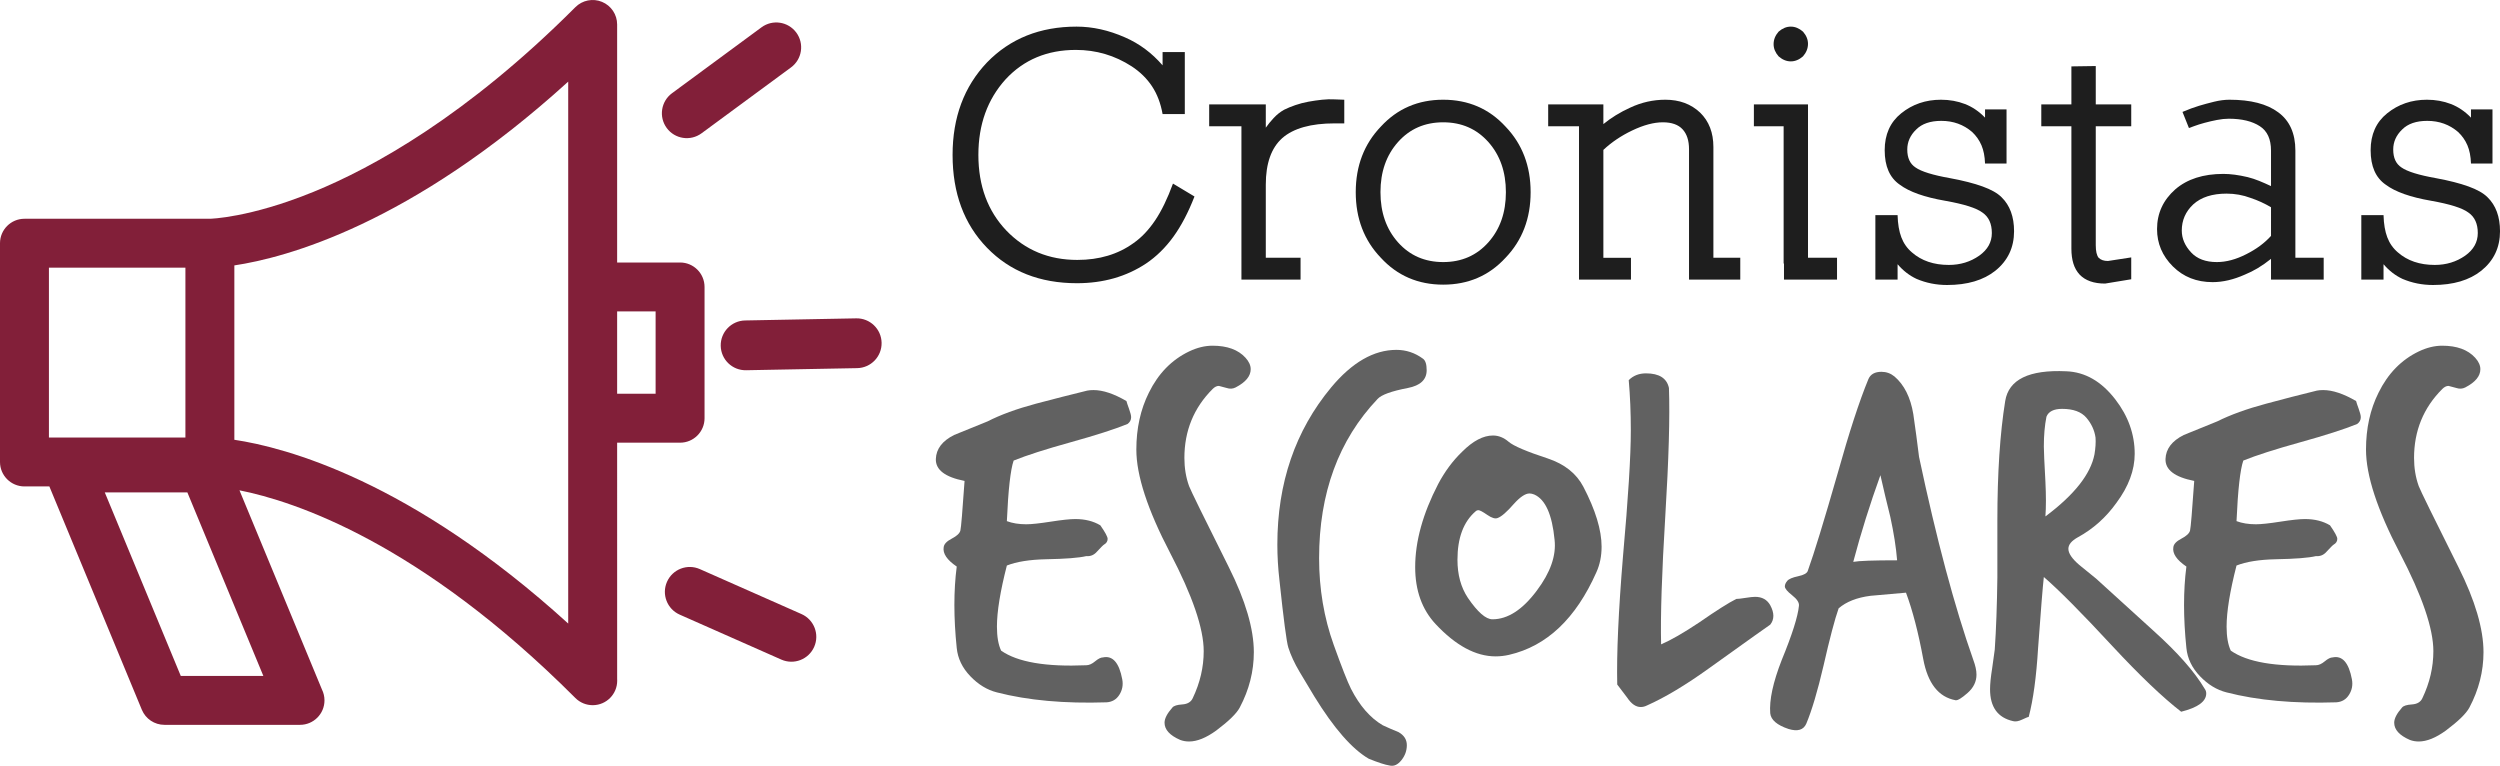 <?xml version="1.0" encoding="iso-8859-1"?>
<!-- Generator: Adobe Illustrator 16.0.3, SVG Export Plug-In . SVG Version: 6.00 Build 0)  -->
<!DOCTYPE svg PUBLIC "-//W3C//DTD SVG 1.1//EN" "http://www.w3.org/Graphics/SVG/1.1/DTD/svg11.dtd">
<svg version="1.1" id="Layer_1" xmlns="http://www.w3.org/2000/svg" xmlns:xlink="http://www.w3.org/1999/xlink" x="0px" y="0px"
	 width="633.489px" height="194.05px" viewBox="0 0 633.489 194.05" style="enable-background:new 0 0 633.489 194.05;"
	 xml:space="preserve">
<path style="fill:#821F39;" d="M172.33,66.516h-15.95V6.199c0-2.507-1.509-4.767-3.829-5.725c-2.316-0.963-4.981-0.429-6.754,1.344
	c-27.492,27.517-51.251,40.631-66.344,46.789c-16.268,6.64-26.204,6.824-26.268,6.827H6.199C2.776,55.433,0,58.209,0,61.632v55.428
	c0,3.425,2.776,6.199,6.199,6.199h6.309l23.429,56.582c0.96,2.319,3.218,3.83,5.728,3.83h34.345c0.004,0,0.007,0,0.013,0
	c3.423,0,6.199-2.776,6.199-6.199c0-0.981-0.23-1.913-0.634-2.736L60.68,124.244c13.851,2.75,45.688,13.163,85.117,52.629
	c1.186,1.187,2.774,1.816,4.386,1.816h0.104c3.382-0.049,6.108-2.807,6.108-6.198c0-0.132-0.006-0.265-0.012-0.396l-0.004-59.921
	h15.95c3.424,0,6.2-2.777,6.2-6.199V72.717C178.53,69.293,175.754,66.516,172.33,66.516L172.33,66.516z M12.398,67.829h34.586
	v43.034H12.398V67.829z M45.804,171.272l-19.256-46.503h20.926l19.256,46.503H45.804z M59.384,111.438V67.252
	c12.917-1.933,44.699-10.311,84.598-46.567v85.303l0.001,52.017C104.087,121.75,72.301,113.371,59.384,111.438L59.384,111.438z
	 M166.13,99.776h-9.75V78.914h9.75V99.776z M166.13,99.776"/>
<g>
	<path style="fill:#1E1E1E;" d="M297.317,60.005c-1.998,2.755-4.299,5.01-6.901,6.765c-5.026,3.33-10.867,4.995-17.526,4.995
		c-9.385,0-16.981-2.997-22.793-8.99c-5.812-5.994-8.717-13.833-8.717-23.52c0-9.504,2.906-17.313,8.717-23.429
		c5.872-6.053,13.44-9.081,22.703-9.081c4.055,0,8.142,0.908,12.259,2.725c3.632,1.575,6.811,3.936,9.535,7.083v-3.36h5.63v15.71
		h-5.63c-0.485-2.725-1.378-5.07-2.679-7.038c-1.303-1.966-3.013-3.646-5.131-5.04c-4.299-2.784-9.021-4.177-14.166-4.177
		c-7.265,0-13.199,2.483-17.799,7.446c-4.602,5.085-6.901,11.473-6.901,19.161c0,7.81,2.361,14.197,7.083,19.161
		c4.782,4.965,10.775,7.446,17.98,7.446c5.569,0,10.321-1.422,14.257-4.268c1.998-1.392,3.814-3.299,5.448-5.721
		c1.635-2.421,3.147-5.54,4.541-9.354l5.449,3.269C301.1,53.845,299.315,57.25,297.317,60.005z"/>
	<path style="fill:#1E1E1E;" d="M338.182,31.264c-5.993,0-10.413,1.242-13.258,3.723c-2.785,2.483-4.177,6.417-4.177,11.805v18.525
		h8.809v5.54h-14.983v-4.813V31.99h-8.173v-5.54h14.348v5.903c0.545-0.786,1.21-1.604,1.998-2.452
		c0.786-0.847,1.665-1.543,2.634-2.088c0.847-0.423,1.8-0.817,2.86-1.181c1.059-0.363,2.164-0.65,3.314-0.863
		c1.149-0.211,2.3-0.377,3.451-0.499c1.149-0.121,2.209-0.15,3.178-0.091l2.452,0.091v5.993H338.182z"/>
	<path style="fill:#1E1E1E;" d="M381.497,65.317c-4.177,4.541-9.444,6.811-15.801,6.811c-6.356,0-11.624-2.27-15.8-6.811
		c-4.238-4.418-6.357-9.958-6.357-16.618c0-6.659,2.119-12.198,6.357-16.618c4.177-4.541,9.444-6.811,15.8-6.811
		c6.357,0,11.624,2.27,15.801,6.811c4.237,4.42,6.357,9.959,6.357,16.618C387.854,55.359,385.734,60.898,381.497,65.317z
		 M377.139,35.986c-2.967-3.329-6.781-4.995-11.442-4.995c-4.662,0-8.476,1.666-11.442,4.995c-2.967,3.33-4.449,7.568-4.449,12.713
		c0,5.146,1.482,9.384,4.449,12.713c2.966,3.33,6.78,4.995,11.442,4.995c4.661,0,8.475-1.665,11.442-4.995
		c2.965-3.329,4.449-7.567,4.449-12.713C381.588,43.554,380.104,39.316,377.139,35.986z"/>
	<path style="fill:#1E1E1E;" d="M427.991,70.856v-4.813V37.802c0-2.179-0.545-3.859-1.635-5.04c-1.09-1.181-2.755-1.771-4.995-1.771
		c-2.301,0-4.903,0.697-7.81,2.089c-1.393,0.667-2.694,1.407-3.904,2.225c-1.212,0.817-2.332,1.711-3.36,2.679v27.333h6.993v5.54
		h-13.167v-4.813V31.99h-7.81v-5.54h13.984v4.995c1.998-1.635,4.268-3.026,6.811-4.177c2.845-1.331,5.812-1.998,8.899-1.998
		c3.571,0,6.507,1.089,8.809,3.269c2.239,2.179,3.36,5.085,3.36,8.718v28.06h6.811v5.54H427.991z"/>
	<path style="fill:#1E1E1E;" d="M452.055,70.856V66.77h-0.091V31.99h-7.537v-5.54h13.712v38.866h7.355v5.54H452.055z
		 M456.867,14.282c-0.969,0.849-1.998,1.271-3.087,1.271s-2.12-0.423-3.087-1.271c-0.849-0.967-1.271-1.998-1.271-3.087
		c0-1.149,0.423-2.209,1.271-3.178c0.968-0.847,1.998-1.271,3.087-1.271s2.119,0.424,3.087,1.271
		c0.847,0.969,1.271,1.998,1.271,3.087C458.139,12.255,457.714,13.315,456.867,14.282z"/>
	<path style="fill:#1E1E1E;" d="M505.631,68.586c-3.028,2.421-7.114,3.632-12.259,3.632c-2.725,0-5.298-0.515-7.719-1.543
		c-1.816-0.847-3.421-2.089-4.813-3.723v3.905h-5.63V54.511h5.63c0.06,2.24,0.377,4.118,0.954,5.63
		c0.574,1.514,1.467,2.785,2.679,3.814c2.42,2.12,5.539,3.178,9.353,3.178c2.906,0,5.479-0.786,7.719-2.361
		c2.119-1.512,3.179-3.419,3.179-5.721c0-2.361-0.788-4.086-2.361-5.176c-1.514-1.149-4.662-2.148-9.444-2.997
		c-5.267-0.908-9.112-2.27-11.533-4.086c-2.543-1.755-3.814-4.661-3.814-8.718c0-3.996,1.392-7.113,4.177-9.353
		c2.845-2.3,6.205-3.451,10.08-3.451c2.179,0,4.207,0.363,6.084,1.089c1.876,0.727,3.572,1.877,5.085,3.451v-2.088h5.449v13.712
		h-5.449c-0.061-1.816-0.363-3.36-0.908-4.631c-0.545-1.271-1.332-2.391-2.361-3.36c-2.179-1.875-4.783-2.815-7.81-2.815
		c-2.785,0-4.904,0.727-6.356,2.18c-1.514,1.453-2.271,3.148-2.271,5.085c0,2.12,0.695,3.632,2.089,4.541
		c1.453,1.03,4.389,1.938,8.808,2.724c3.27,0.606,5.994,1.303,8.173,2.089c2.18,0.788,3.783,1.695,4.813,2.724
		c2.119,2.059,3.178,4.935,3.178,8.627C510.353,62.715,508.778,66.043,505.631,68.586z"/>
	<path style="fill:#1E1E1E;" d="M533.418,71.855c-2.846,0-4.995-0.758-6.447-2.271c-0.727-0.786-1.257-1.725-1.589-2.815
		c-0.333-1.09-0.5-2.33-0.5-3.723V31.99h-7.628v-5.54h7.628v-9.625l6.175-0.091v9.716h8.99v5.54h-8.99v30.148
		c0,1.514,0.241,2.574,0.726,3.178c0.545,0.545,1.331,0.817,2.361,0.817l5.902-0.908v5.54L533.418,71.855z"/>
	<path style="fill:#1E1E1E;" d="M575.464,70.856v-5.267c-2.18,1.757-4.39,3.087-6.629,3.996c-2.846,1.271-5.57,1.907-8.173,1.907
		c-4.057,0-7.417-1.333-10.08-3.996c-2.665-2.664-3.996-5.812-3.996-9.444c0-3.996,1.544-7.355,4.631-10.08
		c3.026-2.603,7.083-3.905,12.168-3.905c1.816,0,3.874,0.272,6.175,0.817c0.968,0.242,1.937,0.56,2.906,0.953
		c0.968,0.395,1.967,0.833,2.997,1.317v-8.99c0-2.906-0.939-4.963-2.815-6.175c-1.938-1.271-4.572-1.907-7.9-1.907
		c-0.908,0-1.907,0.106-2.997,0.318c-1.09,0.213-2.134,0.454-3.133,0.727s-1.862,0.545-2.588,0.817
		c-0.727,0.272-1.181,0.44-1.362,0.5l-1.635-4.086c1.574-0.666,2.966-1.181,4.177-1.544c1.21-0.363,2.498-0.711,3.859-1.044
		c1.362-0.332,2.648-0.499,3.859-0.499c5.388,0,9.504,1.06,12.35,3.178c2.906,2.12,4.359,5.357,4.359,9.716v27.152h7.174v5.54
		H575.464z M575.464,52.513c-1.635-0.968-3.36-1.755-5.176-2.361c-1.938-0.727-3.966-1.09-6.084-1.09
		c-3.632,0-6.447,0.908-8.445,2.725c-1.938,1.816-2.906,4.027-2.906,6.629c0,1.998,0.786,3.845,2.361,5.54
		c1.512,1.634,3.692,2.452,6.538,2.452c2.361,0,4.843-0.666,7.446-1.998c2.542-1.271,4.631-2.815,6.266-4.631V52.513z"/>
	<path style="fill:#1E1E1E;" d="M628.767,68.586c-3.028,2.421-7.114,3.632-12.259,3.632c-2.725,0-5.298-0.515-7.719-1.543
		c-1.816-0.847-3.421-2.089-4.813-3.723v3.905h-5.63V54.511h5.63c0.06,2.24,0.377,4.118,0.954,5.63
		c0.574,1.514,1.467,2.785,2.679,3.814c2.42,2.12,5.539,3.178,9.353,3.178c2.906,0,5.479-0.786,7.719-2.361
		c2.119-1.512,3.179-3.419,3.179-5.721c0-2.361-0.788-4.086-2.361-5.176c-1.514-1.149-4.662-2.148-9.444-2.997
		c-5.267-0.908-9.112-2.27-11.533-4.086c-2.543-1.755-3.814-4.661-3.814-8.718c0-3.996,1.392-7.113,4.177-9.353
		c2.845-2.3,6.205-3.451,10.08-3.451c2.179,0,4.207,0.363,6.084,1.089c1.876,0.727,3.572,1.877,5.085,3.451v-2.088h5.449v13.712
		h-5.449c-0.061-1.816-0.363-3.36-0.908-4.631c-0.545-1.271-1.332-2.391-2.361-3.36c-2.179-1.875-4.783-2.815-7.81-2.815
		c-2.785,0-4.904,0.727-6.356,2.18c-1.514,1.453-2.271,3.148-2.271,5.085c0,2.12,0.695,3.632,2.089,4.541
		c1.453,1.03,4.389,1.938,8.808,2.724c3.27,0.606,5.994,1.303,8.173,2.089c2.18,0.788,3.783,1.695,4.813,2.724
		c2.119,2.059,3.178,4.935,3.178,8.627C633.489,62.715,631.915,66.043,628.767,68.586z"/>
</g>
<g>
	<path style="fill:#616161;" d="M285.697,107.443c-3.265,1.323-8.071,2.868-14.422,4.631c-6.351,1.766-11.16,3.308-14.422,4.631
		c-0.794,2.295-1.369,7.41-1.72,15.349c1.41,0.529,3.043,0.794,4.896,0.794c1.323,0,3.395-0.219,6.219-0.662
		c2.822-0.44,4.896-0.662,6.219-0.662c2.468,0,4.585,0.529,6.351,1.588c1.234,1.766,1.853,2.911,1.853,3.44
		c0,0.618-0.31,1.104-0.926,1.456c-0.178,0.089-0.794,0.707-1.853,1.853c-0.707,0.793-1.588,1.147-2.646,1.058
		c-1.853,0.442-5.25,0.707-10.188,0.794c-4.147,0.089-7.455,0.618-9.923,1.588c-1.677,6.529-2.514,11.689-2.514,15.48
		c0,2.56,0.352,4.588,1.059,6.086c4.145,2.911,11.333,4.147,21.567,3.705c0.705,0,1.455-0.331,2.249-0.993
		c0.794-0.661,1.456-0.992,1.985-0.992c2.468-0.529,4.102,1.323,4.896,5.557c0.265,1.412,0.021,2.712-0.728,3.903
		c-0.75,1.191-1.832,1.83-3.242,1.918c-10.674,0.352-19.936-0.486-27.786-2.514c-2.47-0.618-4.72-1.985-6.748-4.102
		c-2.03-2.117-3.175-4.499-3.44-7.145c-0.794-7.674-0.794-14.555,0-20.641c-2.471-1.675-3.572-3.308-3.308-4.896
		c0.086-0.794,0.771-1.521,2.051-2.183c1.277-0.662,2.005-1.344,2.183-2.051c0.176-0.705,0.529-4.896,1.059-12.569
		c-4.941-0.97-7.366-2.822-7.277-5.558c0.087-2.557,1.631-4.585,4.631-6.086c2.822-1.145,5.644-2.292,8.468-3.44
		c3.262-1.675,7.364-3.175,12.305-4.499c4.321-1.146,8.644-2.25,12.967-3.308c0.44-0.087,0.969-0.132,1.587-0.132
		c2.382,0,5.16,0.926,8.336,2.779c0.087,0.354,0.308,1.015,0.662,1.985c0.352,0.972,0.529,1.676,0.529,2.117
		C286.623,106.43,286.313,107.002,285.697,107.443z"/>
	<path style="fill:#616161;" d="M316.922,93.55c0,1.766-1.28,3.308-3.837,4.631c-0.707,0.354-1.455,0.397-2.249,0.132
		c-1.236-0.351-1.898-0.529-1.985-0.529c-0.529,0-1.059,0.264-1.588,0.793c-4.763,4.764-7.145,10.585-7.145,17.466
		c0,2.559,0.397,4.941,1.191,7.145c0.352,0.972,3.705,7.807,10.056,20.509c4.234,8.468,6.351,15.659,6.351,21.567
		c0,4.853-1.191,9.527-3.573,14.025c-0.794,1.499-2.778,3.44-5.954,5.822c-2.56,1.853-4.852,2.779-6.88,2.779
		c-0.794,0-1.544-0.132-2.249-0.397c-2.646-1.147-3.97-2.603-3.97-4.367c0-1.058,0.662-2.338,1.985-3.837
		c0.352-0.442,1.191-0.707,2.514-0.794c1.323-0.089,2.204-0.618,2.646-1.588c1.853-3.88,2.779-7.85,2.779-11.908
		c0-5.733-2.845-14.046-8.534-24.941c-5.689-10.893-8.535-19.603-8.535-26.132c0-5.379,1.059-10.188,3.176-14.422
		c2.382-4.85,5.776-8.335,10.188-10.453c2.028-0.97,4.013-1.456,5.954-1.456c3.705,0,6.483,1.015,8.336,3.043
		C316.48,91.611,316.922,92.58,316.922,93.55z"/>
	<path style="fill:#616161;" d="M361.511,93.814c0,2.382-1.587,3.883-4.763,4.499c-4.147,0.794-6.705,1.72-7.674,2.779
		c-9.88,10.409-14.819,23.862-14.819,40.355c0,7.763,1.234,15.084,3.705,21.964c2.028,5.646,3.484,9.351,4.367,11.114
		c2.204,4.321,4.896,7.41,8.071,9.262c1.323,0.616,2.646,1.191,3.97,1.72c1.41,0.794,2.117,1.896,2.117,3.308
		c0,1.41-0.463,2.69-1.389,3.837c-0.926,1.146-1.918,1.588-2.977,1.323c-1.147-0.178-2.911-0.75-5.292-1.72
		c-4.234-2.471-8.822-7.72-13.761-15.745c-1.236-2.03-2.493-4.123-3.771-6.285c-1.28-2.161-2.229-4.211-2.845-6.152
		c-0.442-1.41-1.191-7.1-2.249-17.069c-0.354-3.086-0.529-6.086-0.529-8.997c0-15.613,4.542-28.888,13.628-39.827
		c5.293-6.351,10.804-9.526,16.54-9.526c2.468,0,4.718,0.75,6.748,2.25C361.201,91.346,361.511,92.315,361.511,93.814z"/>
	<path style="fill:#616161;" d="M404.511,145.02c-5.206,11.732-12.57,18.702-22.096,20.905c-1.147,0.265-2.295,0.397-3.44,0.397
		c-5.028,0-10.101-2.733-15.216-8.203c-3.44-3.705-5.16-8.512-5.16-14.422c0-6.527,1.939-13.54,5.822-21.038
		c1.674-3.175,3.705-5.908,6.086-8.203c2.733-2.733,5.336-4.102,7.806-4.102c1.41,0,2.733,0.529,3.97,1.588
		c1.234,1.059,4.542,2.471,9.923,4.234c4.234,1.412,7.232,3.794,8.998,7.145c3.086,5.911,4.631,10.982,4.631,15.216
		C405.834,140.918,405.392,143.081,404.511,145.02z M393.926,136.816c-0.618-6.438-2.338-10.275-5.16-11.511
		c-0.443-0.176-0.839-0.265-1.191-0.265c-1.059,0-2.382,0.883-3.97,2.646c-1.765,2.03-3.132,3.221-4.102,3.572
		c-0.618,0.265-1.501,0-2.646-0.794c-1.147-0.794-1.898-1.191-2.25-1.191c-0.265,0-0.486,0.089-0.662,0.265
		c-3.089,2.646-4.631,6.748-4.631,12.305c0,3.794,0.88,7.013,2.646,9.659c2.469,3.618,4.542,5.425,6.219,5.425
		c3.881,0,7.629-2.425,11.247-7.277C392.868,145.065,394.367,140.786,393.926,136.816z"/>
	<path style="fill:#616161;" d="M448.57,158.284c-0.178,0.089-5.338,3.767-15.48,11.034c-5.911,4.255-11.16,7.401-15.746,9.44
		c-0.529,0.265-1.059,0.399-1.588,0.399c-1.236,0-2.381-0.796-3.44-2.386c-1.588-2.121-2.427-3.223-2.514-3.312
		c-0.178-7.773,0.308-18.596,1.456-32.468c1.323-14.753,1.985-25.4,1.985-31.938c0-4.505-0.178-8.745-0.529-12.723
		c1.146-1.147,2.601-1.722,4.366-1.722c3.352,0,5.292,1.236,5.822,3.705c0.265,7.234-0.045,18.061-0.926,32.483
		c-0.882,14.422-1.236,25.251-1.058,32.483c2.468-1.059,5.689-2.911,9.659-5.557c4.321-2.998,7.453-4.982,9.394-5.954
		c0.44,0,1.212-0.087,2.316-0.265c1.102-0.176,1.918-0.265,2.448-0.265c1.763,0,3.043,0.709,3.837,2.127
		C449.628,155.317,449.628,156.957,448.57,158.284z"/>
	<path style="fill:#616161;" d="M500.038,167.249c0.529,1.412,0.794,2.646,0.794,3.705c0,1.766-0.75,3.308-2.249,4.631
		c-1.501,1.323-2.514,1.939-3.043,1.852c-4.323-0.794-7.058-4.277-8.203-10.453c-1.236-6.703-2.692-12.305-4.367-16.804
		c-3,0.265-6,0.529-8.997,0.794c-3.44,0.442-6.132,1.501-8.071,3.175c-0.972,2.735-2.249,7.587-3.837,14.555
		c-1.501,6.438-2.957,11.333-4.367,14.687c-0.707,1.588-2.206,2.028-4.499,1.323c-2.911-0.972-4.455-2.295-4.631-3.969
		c-0.265-3.354,0.705-7.85,2.911-13.496c2.646-6.438,4.102-11.025,4.366-13.761c0.087-0.794-0.486-1.674-1.72-2.646
		c-1.236-0.97-1.853-1.72-1.853-2.25c0-0.44,0.199-0.903,0.596-1.389c0.397-0.484,1.323-0.881,2.778-1.191
		c1.456-0.308,2.27-0.771,2.448-1.389c1.588-4.41,4.102-12.613,7.542-24.61c2.911-10.407,5.512-18.392,7.807-23.949
		c0.529-1.234,1.631-1.853,3.308-1.853c1.234,0,2.336,0.397,3.308,1.191c2.468,2.117,4.056,5.292,4.763,9.526
		c0.529,3.618,1.013,7.234,1.456,10.85C490.688,136.597,495.275,153.752,500.038,167.249z M480.721,141.977
		c-0.265-3.262-0.839-6.924-1.72-10.982c-0.883-3.527-1.72-7.056-2.514-10.585c-2.646,7.323-4.941,14.643-6.88,21.964
		C471.016,142.109,474.721,141.977,480.721,141.977z"/>
	<path style="fill:#616161;" d="M558.652,174.526c0.265,0.352,0.397,0.749,0.397,1.191c0,2.028-2.117,3.572-6.351,4.631
		c-4.676-3.618-10.498-9.173-17.465-16.671c-7.763-8.379-13.542-14.201-17.333-17.465c-0.265,2.294-0.75,8.292-1.456,17.995
		c-0.442,7.322-1.236,13.142-2.381,17.465c-0.178,0-0.728,0.219-1.654,0.662c-0.926,0.44-1.7,0.572-2.316,0.396
		c-3.882-0.882-5.822-3.572-5.822-8.071c0-1.323,0.176-3.087,0.529-5.292c0.352-2.558,0.573-4.146,0.662-4.764
		c0.352-5.115,0.573-11.201,0.662-18.259v-14.422c0-11.995,0.662-22.096,1.985-30.3c0.881-5.468,6.041-7.982,15.48-7.542
		c4.763,0.178,8.909,2.56,12.438,7.145c3.263,4.234,4.896,8.822,4.896,13.761c0,4.147-1.544,8.292-4.631,12.438
		c-2.646,3.705-5.911,6.616-9.791,8.732c-1.588,0.883-2.382,1.853-2.382,2.911c0,1.147,0.926,2.514,2.779,4.102
		c1.41,1.147,2.822,2.295,4.234,3.44c0.087,0.089,4.939,4.499,14.555,13.231C551.772,165.31,556.093,170.205,558.652,174.526z
		 M530.734,115.117c0.265-1.588,0.352-2.998,0.265-4.234c-0.265-1.852-1.038-3.527-2.315-5.028c-1.28-1.499-3.331-2.249-6.153-2.249
		c-2.117,0-3.44,0.661-3.969,1.984c-0.442,2.206-0.662,4.72-0.662,7.542c0,1.147,0.132,4.102,0.397,8.865
		c0.176,3.618,0.176,6.572,0,8.865C525.618,125.394,529.763,120.145,530.734,115.117z"/>
	<path style="fill:#616161;" d="M597.287,107.443c-3.265,1.323-8.071,2.868-14.422,4.631c-6.351,1.766-11.16,3.308-14.422,4.631
		c-0.794,2.295-1.369,7.41-1.72,15.349c1.41,0.529,3.043,0.794,4.896,0.794c1.323,0,3.395-0.219,6.219-0.662
		c2.822-0.44,4.896-0.662,6.219-0.662c2.468,0,4.585,0.529,6.351,1.588c1.234,1.766,1.853,2.911,1.853,3.44
		c0,0.618-0.31,1.104-0.926,1.456c-0.178,0.089-0.794,0.707-1.853,1.853c-0.707,0.793-1.588,1.147-2.646,1.058
		c-1.853,0.442-5.25,0.707-10.188,0.794c-4.147,0.089-7.455,0.618-9.923,1.588c-1.677,6.529-2.514,11.689-2.514,15.48
		c0,2.56,0.352,4.588,1.059,6.086c4.145,2.911,11.333,4.147,21.567,3.705c0.705,0,1.455-0.331,2.249-0.993
		c0.794-0.661,1.456-0.992,1.985-0.992c2.468-0.529,4.102,1.323,4.896,5.557c0.265,1.412,0.021,2.712-0.728,3.903
		c-0.75,1.191-1.832,1.83-3.242,1.918c-10.674,0.352-19.936-0.486-27.786-2.514c-2.47-0.618-4.72-1.985-6.748-4.102
		c-2.03-2.117-3.175-4.499-3.44-7.145c-0.794-7.674-0.794-14.555,0-20.641c-2.471-1.675-3.572-3.308-3.308-4.896
		c0.086-0.794,0.771-1.521,2.051-2.183c1.277-0.662,2.005-1.344,2.183-2.051c0.176-0.705,0.529-4.896,1.059-12.569
		c-4.941-0.97-7.366-2.822-7.277-5.558c0.087-2.557,1.631-4.585,4.631-6.086c2.822-1.145,5.644-2.292,8.468-3.44
		c3.351-1.675,7.496-3.175,12.438-4.499c4.234-1.146,8.511-2.25,12.834-3.308c0.44-0.087,0.969-0.132,1.587-0.132
		c2.382,0,5.16,0.926,8.336,2.779c0.087,0.354,0.308,1.015,0.662,1.985c0.352,0.972,0.529,1.676,0.529,2.117
		C598.213,106.43,597.903,107.002,597.287,107.443z"/>
	<path style="fill:#616161;" d="M628.512,93.55c0,1.766-1.28,3.308-3.837,4.631c-0.707,0.354-1.455,0.397-2.249,0.132
		c-1.236-0.351-1.898-0.529-1.985-0.529c-0.529,0-1.059,0.264-1.588,0.793c-4.763,4.764-7.145,10.585-7.145,17.466
		c0,2.559,0.397,4.941,1.191,7.145c0.352,0.972,3.705,7.807,10.056,20.509c4.234,8.468,6.351,15.659,6.351,21.567
		c0,4.853-1.191,9.527-3.573,14.025c-0.794,1.499-2.778,3.44-5.954,5.822c-2.56,1.853-4.852,2.779-6.88,2.779
		c-0.794,0-1.544-0.132-2.249-0.397c-2.646-1.147-3.97-2.603-3.97-4.367c0-1.058,0.662-2.338,1.985-3.837
		c0.352-0.442,1.191-0.707,2.514-0.794c1.323-0.089,2.204-0.618,2.646-1.588c1.853-3.88,2.779-7.85,2.779-11.908
		c0-5.733-2.845-14.046-8.534-24.941c-5.689-10.893-8.535-19.603-8.535-26.132c0-5.379,1.059-10.188,3.176-14.422
		c2.382-4.85,5.776-8.335,10.188-10.453c2.028-0.97,4.013-1.456,5.954-1.456c3.705,0,6.483,1.015,8.336,3.043
		C628.07,91.611,628.512,92.58,628.512,93.55z"/>
</g>
<path style="fill:#821F39;" d="M192.962,6.922c2.804-2.066,6.753-1.466,8.818,1.337l0,0c2.067,2.807,1.467,6.756-1.337,8.821
	l-22.675,16.696c-2.807,2.067-6.755,1.466-8.819-1.337l0,0c-2.066-2.807-1.468-6.755,1.339-8.821L192.962,6.922z"/>
<path style="fill:#821F39;" d="M203.09,155.599c3.185,1.409,4.626,5.134,3.217,8.32l0,0c-1.408,3.188-5.135,4.626-8.32,3.218
	l-25.752-11.392c-3.187-1.409-4.627-5.135-3.218-8.32l0,0c1.409-3.186,5.134-4.626,8.321-3.218L203.09,155.599z"/>
<path style="fill:#821F39;" d="M216.967,80.668c3.483-0.065,6.362,2.704,6.427,6.186l0,0c0.068,3.485-2.704,6.362-6.188,6.43
	l-28.152,0.533c-3.483,0.066-6.36-2.704-6.427-6.186l0,0c-0.067-3.483,2.703-6.36,6.186-6.428L216.967,80.668z"/>
</svg>
